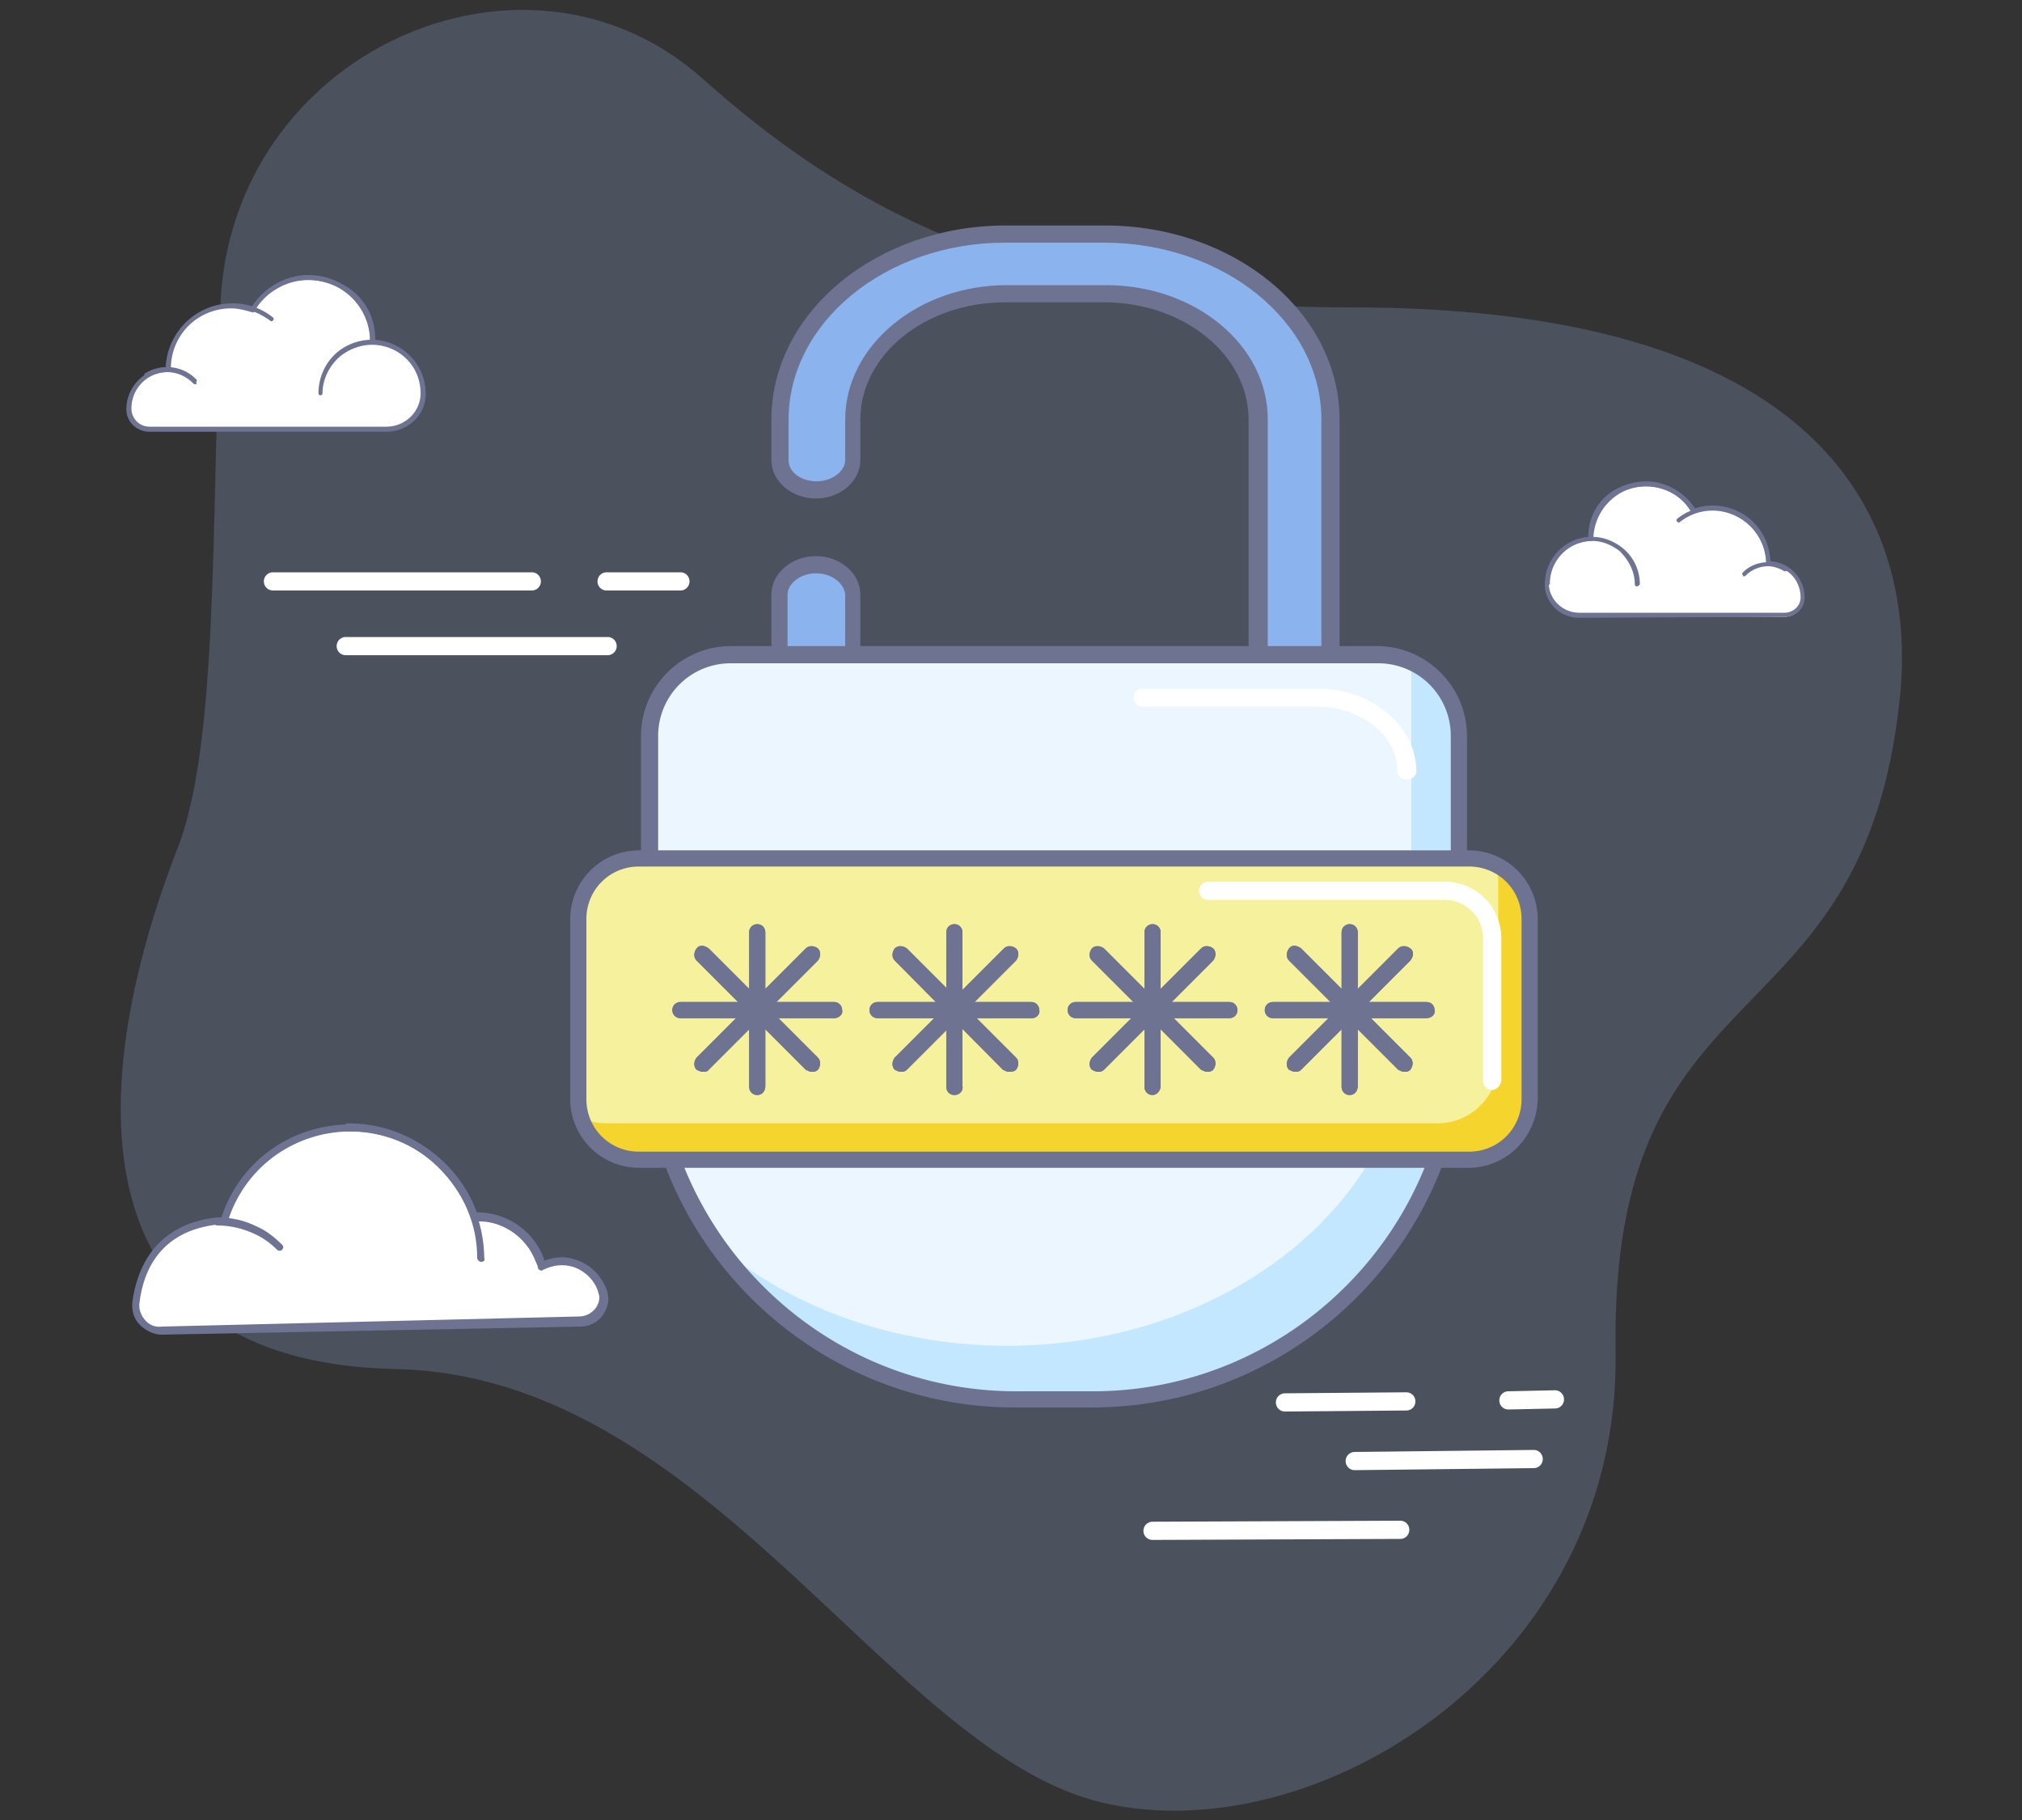 <svg xmlns="http://www.w3.org/2000/svg" xmlns:xlink="http://www.w3.org/1999/xlink" viewBox="0 0 200 180" xmlns:v="https://vecta.io/nano"><rect x="0" y="0" width="200" height="180" fill="#333333" stroke="none"/><path d="M69.4 7.7C51.9-7.8 22.8 5.1 21.8 30.2c-.9 21.6-.2 43.3-4.2 53.6-9.2 23.6-10.4 50.9 21.5 51.6 31 .6 48.9 38 70 42.9s51.2-13.7 50.7-44.6c-.6-38.9 24.4-29.7 28.1-64.5 1.7-15.7-5.1-38.9-54.6-38.8-32.8 0-50.2-10.5-63.9-22.7z" opacity=".25" fill="#94b3de"/><path d="M52.6 58.4H27c-.5 0-.9-.4-.9-.9s.4-.9.9-.9h25.6c.5 0 .9.4.9.9s-.4.9-.9.9zm7.5 6.4H34.2c-.5 0-.9-.4-.9-.9s.4-.9.9-.9h25.9c.5 0 .9.4.9.9s-.4.9-.9.9zm7.2-6.4H60c-.5 0-.9-.4-.9-.9s.4-.9.9-.9h7.3c.5 0 .9.4.9.9s-.4.9-.9.9zm59.8 81.2c-.5 0-.9-.4-.9-.9s.4-.9.9-.9l12-.1c.5 0 .9.4.9.9s-.4.9-.9.9l-12 .1h0zM114 152.3c-.5 0-.9-.4-.9-.9s.4-.9.9-.9l24.5-.1c.5 0 .9.4.9.9s-.4.9-.9.9l-24.5.1zm20-6.9c-.5 0-.9-.4-.9-.9s.4-.9.9-.9l17.7-.2c.5 0 .9.4.9.9s-.4.9-.9.9l-17.7.2zm15.2-6c-.5 0-.9-.4-.9-.9s.4-.9.9-.9l4.6-.1c.5 0 .9.4.9.9s-.4.9-.9.9l-4.6.1zm-89.6-11.6c-.4-1.4-1.5-2.5-2.8-3-1.2-.4-2.3-.2-3.3.3-.8-2.8-3.4-4.9-6.4-4.8h-.2c-1.8-5.2-6.7-8.9-12.4-8.8-5.8.1-10.7 3.9-12.3 9.2-.2 0-.4-.1-.6-.1-6 .7-7.7 5-8.1 8-.2 1.6 1.1 2.9 2.6 2.9l41.3-1a2.13 2.13 0 0 0 2.2-2.7z" fill="#fff"/><g fill="#6e7392"><path d="M16 132c-.8 0-1.6-.4-2.2-1s-.8-1.5-.7-2.3c.4-2.8 1.9-7.6 8.4-8.3h.4c1.8-5.5 6.8-9.1 12.6-9.2h.1c5.6 0 10.7 3.5 12.6 8.8 3 0 5.6 1.9 6.6 4.7 1-.4 2.1-.5 3.2-.1 1.5.5 2.6 1.7 3.1 3.2v.1c.2.7 0 1.5-.5 2.2s-1.3 1.1-2.2 1.1L16 132h0zm5.6-10.9c-5.7.6-7.4 4.5-7.8 7.7-.1.6.1 1.2.5 1.7s1 .8 1.7.7l41.3-1c.6 0 1.2-.3 1.6-.8.3-.4.5-1 .3-1.5l.4-.1-.4.1c-.3-1.2-1.3-2.2-2.5-2.6-1-.3-2-.2-3 .3-.1.1-.2.1-.3 0-.1 0-.2-.1-.2-.3-.8-2.7-3.3-4.6-6-4.5H47c-.2 0-.3-.1-.4-.3-1.7-5.1-6.5-8.6-12-8.6h-.1c-5.6.1-10.4 3.7-12 9-.1.2-.2.3-.4.3h-.3c0-.1-.1-.1-.2-.1z"/><path d="M27.7 123.7c-.1 0-.2 0-.3-.1-.7-.7-1.4-1.2-2.3-1.6-1.1-.5-2.3-.8-3.6-.8-.2 0-.4-.2-.4-.4s.2-.4.4-.4c1.4 0 2.7.3 3.9.9.9.4 1.7 1 2.5 1.8.2.2.1.4 0 .5 0 0-.1.1-.2.1zm25.7 1.4c-.2 0-.3-.1-.4-.3-.9-2.5-3.3-4.1-5.9-4.1-.2 0-.4-.2-.4-.4s.2-.4.4-.4h.1c2.9 0 5.6 1.8 6.6 4.6.1.2 0 .4-.2.5-.1.1-.1.1-.2.1z"/><path d="M47.6 124.8c-.2 0-.4-.2-.4-.4 0-3.4-1.4-6.5-3.8-8.9s-5.6-3.7-9-3.6c-.2 0-.4-.2-.4-.4s.2-.4.4-.4h.1c7.3 0 13.3 5.9 13.4 13.3.1.3-.1.4-.3.4z"/></g><path d="M156.2 60.9c-1.7 0-3.2-1.4-3.2-3.1 0-2.4 1.9-4.4 4.3-4.4h0a5.1 5.1 0 0 1 2.8-4.8c3.1-1.5 6.1-.3 7.5 2.1.6-.2 1.2-.3 1.8-.3 3 0 5.5 2.5 5.5 5.5a3.37 3.37 0 0 1 3.4 3.4c0 1-.8 1.7-1.8 1.7l-20.3-.1z" fill="#fff"/><g fill="#6e7392"><path d="M172.5 57c-.1 0-.1 0-.1-.1-.1-.1-.1-.2 0-.3.7-.7 1.6-1 2.5-1 .7 0 1.3.2 1.8.5.1.1.1.2.1.3-.1.1-.2.1-.3.1-.5-.3-1.1-.5-1.6-.5-.8 0-1.6.3-2.2.9-.1.1-.1.1-.2.1z"/><path d="M156.2 61.1h0c-1.9 0-3.4-1.5-3.4-3.3 0-2.5 1.9-4.5 4.3-4.7 0-2.1 1.1-3.9 2.9-4.8 3.2-1.6 6.3-.2 7.6 2 .6-.2 1.2-.3 1.8-.3 3.1 0 5.6 2.4 5.7 5.5 1.9.1 3.4 1.7 3.4 3.6 0 1.1-.9 1.9-2 1.9l-20.3.1zm6.6-13c-.8 0-1.7.2-2.6.6-1.7.8-2.8 2.7-2.7 4.6v.2h-.2c-2.3.1-4.1 1.9-4.1 4.2 0 1.6 1.4 2.9 3 2.9h20.3c.9 0 1.6-.7 1.6-1.5 0-1.8-1.4-3.2-3.2-3.2h-.2v-.2a5.34 5.34 0 0 0-5.3-5.3c-.6 0-1.2.1-1.8.3l-.2.1-.1-.1c-.8-1.5-2.5-2.6-4.5-2.6z"/><path d="M161.9 58c-.1 0-.2-.1-.2-.2 0-1.3-.6-2.4-1.5-3.3-.8-.6-1.7-1-2.7-1a4.23 4.23 0 0 0-4.2 4.2c0 .1-.1.2-.2.2s-.2-.1-.2-.2c0-2.6 2.1-4.6 4.6-4.6 1.1 0 2.1.4 3 1.1a4.6 4.6 0 0 1 1.7 3.6c-.1.1-.2.2-.3.2zm13-2c-.1 0-.2-.1-.2-.2a5.34 5.34 0 0 0-5.3-5.3c-1.2 0-2.3.4-3.2 1.1-.1.1-.2.1-.3 0s-.1-.2 0-.3c1-.8 2.2-1.2 3.5-1.2 3.1 0 5.7 2.6 5.7 5.7 0 .1-.1.2-.2.2z"/><path d="M157.6 53.4h-.4c0-3.1 2.6-5.7 5.7-5.7 2 0 3.9 1.1 4.9 2.8l-.4.2c-.9-1.6-2.7-2.6-4.6-2.6-2.9 0-5.2 2.4-5.2 5.3z"/></g><path d="M38.2 42.5c2 0 3.7-1.6 3.7-3.5 0-2.8-2.2-5-5-5.1h0c.1-2.3-1.1-4.6-3.2-5.6-3.5-1.7-7-.3-8.6 2.4-.7-.2-1.4-.4-2.1-.4-3.5 0-6.3 2.8-6.3 6.3-2.1 0-3.9 1.7-3.9 3.9 0 1.1 1 2 2.1 2h23.3z" fill="#fff"/><g fill="#6e7392"><path d="M19.3 38c-.1 0-.1 0-.2-.1-.7-.7-1.6-1.1-2.6-1.1-.7 0-1.3.2-1.9.5-.1.1-.3 0-.3-.1-.1-.1 0-.3.1-.3.6-.4 1.4-.6 2.1-.6 1.1 0 2.1.4 2.9 1.2.1.1.1.2 0 .3.1.2 0 .2-.1.2z"/><path d="M38.2 42.7H14.8c-1.3 0-2.3-1-2.3-2.2a4.08 4.08 0 0 1 3.9-4.1c.1-3.5 3-6.3 6.6-6.3.7 0 1.4.1 2 .3 1.6-2.6 5.1-4.2 8.8-2.3 2.1 1 3.4 3.2 3.3 5.6 2.8.2 5 2.5 5 5.3 0 2.1-1.8 3.7-3.9 3.7zm-21.6-5.9c-2 0-3.6 1.6-3.6 3.6a1.79 1.79 0 0 0 1.8 1.8h23.4c1.9 0 3.4-1.5 3.4-3.3 0-2.7-2.1-4.8-4.8-4.9h-.2v-.2c.1-2.3-1.1-4.4-3.1-5.4-3.6-1.7-6.9-.2-8.3 2.3l-.1.2H25c-.7-.2-1.4-.4-2.1-.4a6.06 6.06 0 0 0-6.1 6.1v.2h-.2z"/><path d="M41.9 39.2c-.1 0-.2-.1-.2-.2a4.91 4.91 0 0 0-4.9-4.9c-1.1 0-2.2.4-3.1 1.1-1.1.9-1.8 2.3-1.8 3.7 0 .1-.1.2-.2.2s-.2-.1-.2-.2c0-1.6.7-3.1 1.9-4.1a5.43 5.43 0 0 1 3.4-1.2 5.34 5.34 0 0 1 5.3 5.3c0 .2-.1.3-.2.3zm-25.3-2.4c-.1 0-.2-.1-.2-.2 0-3.6 2.9-6.6 6.6-6.6 1.5 0 2.9.5 4 1.4.1.1.1.2 0 .3s-.2.1-.3 0c-1.1-.8-2.4-1.3-3.7-1.3a6.06 6.06 0 0 0-6.1 6.1c-.1.2-.2.3-.3.3z"/><path d="M37.1 33.8h-.5a6.06 6.06 0 0 0-6.1-6.1c-2.2 0-4.2 1.2-5.3 3l-.4-.2c1.2-2 3.4-3.3 5.7-3.3 3.7 0 6.6 3 6.6 6.6z"/></g><path d="M109.3 87.3h-9.8c-12.3 0-22.4-8.2-22.4-18.3V58.8c0-1.6 1.6-3 3.6-3s3.6 1.3 3.6 3V69c0 6.9 6.8 12.4 15.2 12.4h9.8c8.4 0 15.2-5.6 15.2-12.4V41.5c0-6.9-6.8-12.4-15.2-12.4h-9.8c-8.4 0-15.2 5.6-15.2 12.4v4c0 1.6-1.6 3-3.6 3s-3.6-1.3-3.6-3v-4c0-10.1 10-18.3 22.4-18.3h9.8c12.3 0 22.4 8.2 22.4 18.3V69c0 10.1-10 18.3-22.4 18.3z" fill="#8bb4ee"/><path d="M109.3 88.1h-9.8c-12.8 0-23.2-8.6-23.2-19.2V58.8c0-2.1 2-3.8 4.4-3.8s4.4 1.7 4.4 3.8V69c0 6.4 6.4 11.6 14.3 11.6h9.8c7.9 0 14.3-5.2 14.3-11.6V41.5c0-6.4-6.4-11.6-14.3-11.6h-9.8c-7.9 0-14.3 5.2-14.3 11.6v4c0 2.1-2 3.8-4.4 3.8s-4.4-1.7-4.4-3.8v-4c0-10.6 10.4-19.2 23.2-19.2h9.8c12.8 0 23.2 8.6 23.2 19.2V69c0 10.5-10.4 19.1-23.2 19.1zM80.7 56.7c-1.5 0-2.8 1-2.8 2.1V69c0 9.7 9.7 17.5 21.5 17.5h9.8c11.9 0 21.5-7.9 21.5-17.5V41.5c0-9.7-9.7-17.5-21.5-17.5h-9.8C87.6 24 78 31.9 78 41.5v4c0 1.2 1.2 2.1 2.8 2.1 1.5 0 2.8-1 2.8-2.1v-4c0-7.3 7.2-13.3 16-13.3h9.8c8.8 0 16 5.9 16 13.3V69c0 7.3-7.2 13.3-16 13.3h-9.8c-8.8 0-16-5.9-16-13.3V58.8c-.1-1.1-1.3-2.1-2.9-2.1z" fill="#6e7392"/><path d="M106 138.4h-3.6c-21.1 0-38.2-17.1-38.2-38.2v-27c0-4.7 3.8-8.5 8.5-8.5h63c4.7 0 8.5 3.8 8.5 8.5v27c0 21.1-17.1 38.2-38.2 38.2z" fill="#ecf6fe"/><path d="M139.5 65.7c.1.3.1.6.1 1v33.6c0 18.1-17.9 32.8-40 32.8h0c-12.2 0-23.1-4.5-30.5-11.6 6.8 10.1 19.9 17 35.1 17h0c22.1 0 40-14.7 40-32.8V72.1c0-2.8-1.9-5.2-4.7-6.4z" fill="#c2e7fe"/><path d="M108 139.2h-7.6c-20.4 0-37-16.6-37-37V72.8c0-4.9 4-8.9 8.9-8.9h63.9c4.9 0 8.9 4 8.9 8.9v29.4c-.1 20.4-16.7 37-37.1 37zM72.3 65.6a7.17 7.17 0 0 0-7.2 7.2v29.4c0 19.5 15.9 35.4 35.4 35.4h7.6c19.5 0 35.4-15.9 35.4-35.4V72.8a7.17 7.17 0 0 0-7.2-7.2h-64z" fill="#6e7392"/><path d="M139.1 77.1c-.5 0-.9-.4-.9-.9 0-3.5-3.6-6.3-7.9-6.3H113c-.5 0-.9-.4-.9-.9s.4-.9.9-.9h17.3c5.4 0 9.8 3.7 9.8 8.2 0 .4-.4.8-1 .8z" fill="#fff"/><path d="M144.5 114.7H63.9a6.7 6.7 0 0 1-6.7-6.7V91.6a6.7 6.7 0 0 1 6.7-6.7h80.6a6.7 6.7 0 0 1 6.7 6.7V108a6.7 6.7 0 0 1-6.7 6.7z" fill="#f6f19d"/><path d="M147.9 85.6c.2.5.3 1.1.3 1.7v17.8a6.02 6.02 0 0 1-6 6H60.1c-1 0-1.9-.2-2.7-.6a5.91 5.91 0 0 0 5.7 4.3h82.1a6.02 6.02 0 0 0 6-6V90.9c0-2.3-1.3-4.3-3.3-5.3z" fill="#f6d42e"/><g fill="#6e7392"><use xlink:href="#A"/><use xlink:href="#B"/><use xlink:href="#A"/><use xlink:href="#B"/><use xlink:href="#C"/><use xlink:href="#D"/><use xlink:href="#C"/><use xlink:href="#D"/><use xlink:href="#E"/><use xlink:href="#F"/><use xlink:href="#E"/><use xlink:href="#F"/><use xlink:href="#G"/><use xlink:href="#H"/><use xlink:href="#G"/><use xlink:href="#H"/><use xlink:href="#I"/><use xlink:href="#F" x="19.5"/><use xlink:href="#I"/><use xlink:href="#F" x="19.5"/><use xlink:href="#J"/><use xlink:href="#K"/><use xlink:href="#J"/><use xlink:href="#K"/><use xlink:href="#L"/><use xlink:href="#M"/><use xlink:href="#L"/><use xlink:href="#M"/><use xlink:href="#N"/><use xlink:href="#D" x="58.6"/><use xlink:href="#N"/><use xlink:href="#D" x="58.6"/><path d="M145.2 115.5h-82a6.81 6.81 0 0 1-6.8-6.8V90.9a6.81 6.81 0 0 1 6.8-6.8h82.1a6.81 6.81 0 0 1 6.8 6.8v17.8c-.1 3.8-3.1 6.8-6.9 6.8zm-82-29.8c-2.9 0-5.2 2.3-5.2 5.2v17.8c0 2.9 2.3 5.2 5.2 5.2h82.1c2.9 0 5.2-2.3 5.2-5.2V90.9c0-2.9-2.3-5.2-5.2-5.2H63.2z"/></g><path d="M147.6 107.8c-.5 0-.9-.4-.9-.9V92.8a3.8 3.8 0 0 0-3.8-3.8h-23.4c-.5 0-.9-.4-.9-.9s.4-.9.9-.9h23.4a5.59 5.59 0 0 1 5.6 5.6v14.1c-.1.5-.5.9-.9.9z" fill="#fff"/><defs><path id="A" d="M80.3 106c-.2 0-.4-.1-.6-.2L68.9 95c-.3-.3-.3-.8 0-1.2s.8-.3 1.2 0l10.8 10.8c.3.3.3.8 0 1.2-.2.2-.4.2-.6.2z"/><path id="B" d="M69.5 106c-.2 0-.4-.1-.6-.2-.3-.3-.3-.8 0-1.2l10.8-10.8c.3-.3.8-.3 1.2 0 .3.3.3.8 0 1.2l-10.8 10.8c-.1.2-.4.2-.6.2z"/><path id="C" d="M82.5 100.7H67.3c-.5 0-.8-.4-.8-.8 0-.5.4-.8.8-.8h15.2c.5 0 .8.4.8.8.1.4-.3.8-.8.8z"/><path id="D" d="M74.9 108.3c-.5 0-.8-.4-.8-.8V92.2c0-.5.4-.8.8-.8.5 0 .8.4.8.8v15.2c0 .5-.3.9-.8.9z"/><path id="E" d="M99.8 106c-.2 0-.4-.1-.6-.2L88.5 95c-.3-.3-.3-.8 0-1.2.3-.3.8-.3 1.2 0l10.8 10.8c.3.3.3.8 0 1.2-.2.2-.5.2-.7.2z"/><path id="F" d="M89.1 106c-.2 0-.4-.1-.6-.2-.3-.3-.3-.8 0-1.2l10.8-10.8c.3-.3.8-.3 1.2 0 .3.3.3.8 0 1.2l-10.8 10.8c-.2.2-.4.2-.6.2z"/><path id="G" d="M102.1 100.7H86.8c-.5 0-.8-.4-.8-.8 0-.5.4-.8.8-.8H102c.5 0 .8.4.8.8.1.4-.3.8-.7.8z"/><path id="H" d="M94.4 108.3c-.5 0-.8-.4-.8-.8V92.2c0-.5.4-.8.8-.8.5 0 .8.4.8.8v15.2c.1.5-.3.9-.8.9z"/><path id="I" d="M119.4 106c-.2 0-.4-.1-.6-.2L108 95c-.3-.3-.3-.8 0-1.2.3-.3.8-.3 1.2 0l10.8 10.8c.3.3.3.8 0 1.2-.2.2-.4.2-.6.2z"/><path id="J" d="M121.6 100.7h-15.2c-.5 0-.8-.4-.8-.8 0-.5.4-.8.8-.8h15.2c.5 0 .8.4.8.8s-.3.8-.8.8z"/><path id="K" d="M114 108.3c-.5 0-.8-.4-.8-.8V92.2c0-.5.4-.8.8-.8.5 0 .8.4.8.8v15.2c0 .5-.4.9-.8.9z"/><path id="L" d="M138.9 106c-.2 0-.4-.1-.6-.2L127.5 95c-.3-.3-.3-.8 0-1.2s.8-.3 1.2 0l10.8 10.8c.3.3.3.8 0 1.2-.2.2-.4.2-.6.2z"/><path id="M" d="M128.1 106c-.2 0-.4-.1-.6-.2-.3-.3-.3-.8 0-1.2l10.8-10.8c.3-.3.8-.3 1.2 0s.3.8 0 1.2l-10.8 10.8c-.2.2-.4.2-.6.2z"/><path id="N" d="M141.1 100.7h-15.2c-.5 0-.8-.4-.8-.8 0-.5.4-.8.8-.8h15.2c.5 0 .8.4.8.8.1.4-.3.8-.8.8z"/></defs></svg>
